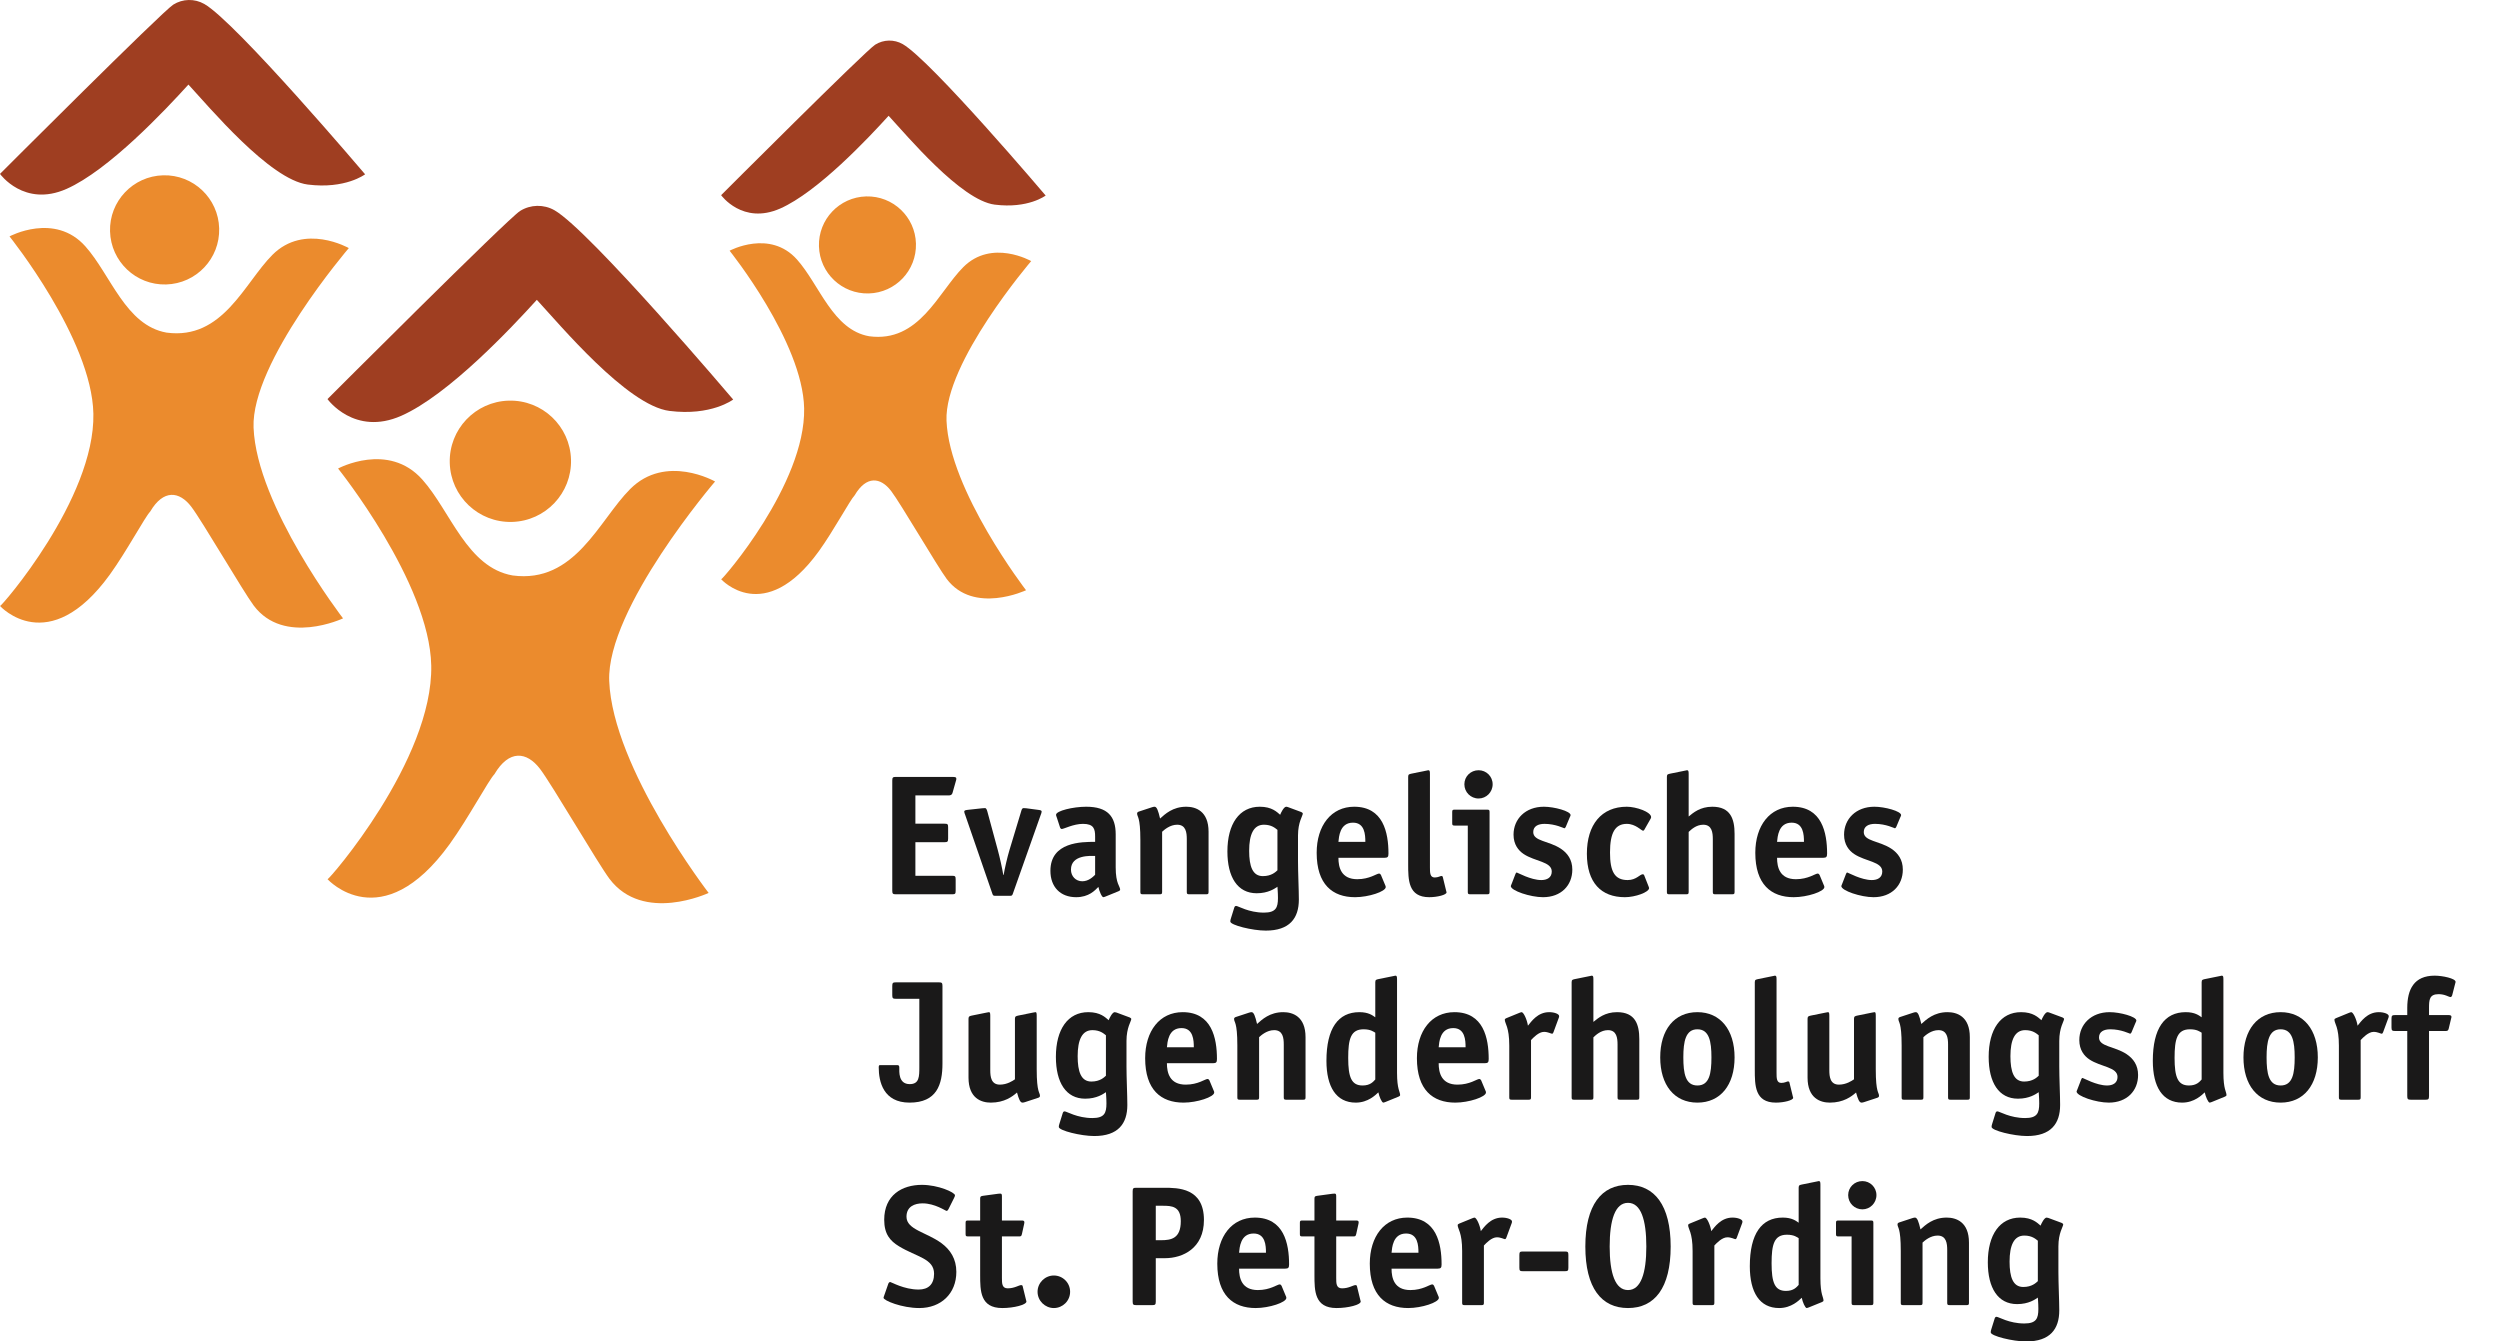 <?xml version="1.0" encoding="UTF-8"?>
<svg width="205px" height="110px" viewBox="0 0 205 110" version="1.1" xmlns="http://www.w3.org/2000/svg" xmlns:xlink="http://www.w3.org/1999/xlink">
    <title>logo-stpeter</title>
    <g id="logo-stpeter" stroke="none" stroke-width="1" fill="none" fill-rule="evenodd">
        <g id="sig_stpeter_4c">
            <path d="M78.364,73.036 C78.364,73.289 78.322,73.331 78.083,73.331 L73.46,73.331 C73.222,73.331 73.166,73.289 73.166,73.036 L73.166,64.002 C73.166,63.749 73.222,63.707 73.46,63.707 L78.069,63.707 C78.35,63.707 78.42,63.735 78.42,63.861 C78.42,63.932 78.406,63.96 78.378,64.058 L78.111,65 C78.055,65.21 77.901,65.224 77.788,65.224 L75.062,65.224 L75.062,67.543 L77.451,67.543 C77.704,67.543 77.746,67.585 77.746,67.838 L77.746,68.765 C77.746,69.018 77.69,69.06 77.451,69.06 L75.062,69.06 L75.062,71.814 L78.069,71.814 C78.322,71.814 78.364,71.856 78.364,72.109 L78.364,73.036" id="Fill-1" fill="#1A1919"></path>
            <path d="M83.057,73.275 C83.001,73.43 82.986,73.458 82.79,73.458 L81.638,73.458 C81.441,73.458 81.427,73.43 81.371,73.275 L79.137,66.798 C79.122,66.77 79.08,66.658 79.066,66.559 C79.066,66.447 79.165,66.433 79.375,66.405 L80.542,66.278 C80.584,66.278 80.738,66.264 80.767,66.264 C80.879,66.264 80.921,66.405 80.963,66.545 L81.82,69.706 C81.974,70.269 82.185,71.224 82.27,71.744 L82.298,71.744 C82.382,71.238 82.607,70.255 82.776,69.706 L83.731,66.545 C83.773,66.391 83.815,66.264 83.928,66.264 C83.956,66.264 84.11,66.278 84.153,66.278 L85.108,66.405 C85.319,66.433 85.417,66.447 85.417,66.559 C85.403,66.658 85.361,66.77 85.347,66.798 L83.057,73.275" id="Fill-2" fill="#1A1919"></path>
            <path d="M89.8,71.73 C89.632,71.898 89.267,72.264 88.747,72.264 C88.213,72.264 87.819,71.856 87.819,71.308 C87.819,70.072 89.449,70.184 89.8,70.184 L89.8,71.73 Z M91.726,73.078 C91.796,73.05 91.852,73.008 91.852,72.952 C91.852,72.671 91.487,72.489 91.487,71.126 L91.487,68.414 C91.487,66.952 90.826,66.152 89.07,66.152 C87.989,66.152 86.597,66.489 86.597,66.812 C86.597,66.868 86.612,66.924 86.64,66.981 L86.92,67.838 C86.934,67.894 86.991,67.978 87.061,67.978 C87.244,67.978 88.016,67.557 88.803,67.557 C89.688,67.557 89.8,67.964 89.8,68.596 L89.8,69.032 C88.69,69.032 86.134,69.032 86.134,71.407 C86.134,72.727 86.948,73.57 88.241,73.57 C89.295,73.57 89.787,73.008 90.068,72.727 C90.138,73.078 90.349,73.57 90.475,73.57 C90.531,73.57 90.602,73.528 90.658,73.514 L91.726,73.078 L91.726,73.078 Z" id="Fill-3" fill="#1A1919"></path>
            <path d="M99.102,73.135 C99.102,73.289 99.074,73.331 98.905,73.331 L97.514,73.331 C97.346,73.331 97.317,73.289 97.317,73.135 L97.317,68.807 C97.317,68.274 97.247,67.627 96.53,67.627 C95.94,67.627 95.477,68.035 95.294,68.203 L95.294,73.135 C95.294,73.289 95.266,73.331 95.097,73.331 L93.707,73.331 C93.538,73.331 93.51,73.289 93.51,73.135 L93.51,68.892 C93.51,66.911 93.243,67.023 93.243,66.7 C93.243,66.63 93.299,66.573 93.397,66.545 L94.465,66.194 C94.549,66.166 94.62,66.152 94.676,66.152 C94.859,66.152 94.971,66.461 95.126,67.121 C95.533,66.756 96.165,66.152 97.275,66.152 C98.048,66.152 99.102,66.503 99.102,68.203 L99.102,73.135" id="Fill-4" fill="#1A1919"></path>
            <path d="M104.75,71.365 C104.609,71.491 104.272,71.842 103.555,71.842 C102.713,71.842 102.431,71.041 102.431,69.763 C102.431,68.414 102.797,67.627 103.64,67.627 C104.272,67.627 104.567,67.908 104.75,68.049 L104.75,71.365 Z M106.436,68.512 C106.436,67.402 106.829,66.897 106.829,66.714 C106.829,66.658 106.759,66.615 106.703,66.587 L105.607,66.18 C105.565,66.166 105.508,66.152 105.466,66.152 C105.269,66.152 105.017,66.686 104.974,66.812 C104.708,66.587 104.3,66.152 103.303,66.152 C101.631,66.152 100.647,67.557 100.647,69.819 C100.647,71.926 101.476,73.247 103.05,73.247 C104.005,73.247 104.539,72.854 104.75,72.713 C104.75,72.811 104.792,73.149 104.792,73.641 C104.792,74.427 104.623,74.835 103.64,74.835 C102.389,74.835 101.532,74.287 101.364,74.287 C101.293,74.287 101.237,74.329 101.209,74.427 L100.942,75.284 C100.9,75.411 100.886,75.467 100.886,75.565 C100.886,75.861 102.699,76.31 103.794,76.31 C105.747,76.31 106.506,75.298 106.506,73.767 C106.506,72.98 106.436,71.533 106.436,70.606 L106.436,68.512 L106.436,68.512 Z" id="Fill-5" fill="#1A1919"></path>
            <path d="M109.751,69.032 C109.794,68.639 109.85,67.458 110.946,67.458 C111.916,67.458 111.958,68.456 111.958,69.032 L109.751,69.032 Z M113.236,71.744 C113.208,71.687 113.152,71.632 113.082,71.632 C112.885,71.632 112.308,72.095 111.297,72.095 C109.976,72.095 109.751,71.126 109.751,70.339 L113.531,70.339 C113.798,70.339 113.854,70.255 113.854,69.988 C113.854,68.287 113.433,66.152 111.045,66.152 C109.162,66.152 107.967,67.697 107.967,69.931 C107.967,72.517 109.26,73.57 111.114,73.57 C112.224,73.57 113.629,73.107 113.629,72.742 C113.629,72.685 113.615,72.629 113.587,72.587 L113.236,71.744 L113.236,71.744 Z" id="Fill-6" fill="#1A1919"></path>
            <path d="M118.589,73.064 C118.603,73.135 118.617,73.135 118.617,73.177 C118.617,73.374 117.873,73.57 117.198,73.57 C115.47,73.57 115.47,72.151 115.47,70.859 L115.47,63.693 C115.47,63.482 115.568,63.482 115.737,63.44 L116.917,63.201 C116.959,63.201 117.086,63.159 117.114,63.159 C117.226,63.159 117.255,63.215 117.255,63.454 L117.255,71.112 C117.255,71.561 117.255,71.954 117.647,71.954 C117.929,71.954 118.112,71.828 118.196,71.828 C118.252,71.828 118.294,71.856 118.308,71.912 L118.589,73.064" id="Fill-7" fill="#1A1919"></path>
            <path d="M122.144,73.135 C122.144,73.289 122.115,73.331 121.947,73.331 L120.556,73.331 C120.387,73.331 120.359,73.289 120.359,73.135 L120.359,67.697 L119.277,67.697 C119.109,67.697 119.081,67.655 119.081,67.501 L119.081,66.587 C119.081,66.433 119.109,66.391 119.277,66.391 L121.947,66.391 C122.115,66.391 122.144,66.433 122.144,66.587 L122.144,73.135 Z M121.244,65.477 C120.598,65.477 120.078,64.957 120.078,64.311 C120.078,63.665 120.598,63.159 121.244,63.159 C121.877,63.159 122.397,63.665 122.397,64.311 C122.397,64.957 121.877,65.477 121.244,65.477 L121.244,65.477 Z" id="Fill-8" fill="#1A1919"></path>
            <path d="M128.396,67.796 C128.368,67.866 128.298,67.922 128.283,67.922 C128.242,67.922 127.553,67.557 126.653,67.557 C126.12,67.557 125.726,67.754 125.726,68.231 C125.726,68.99 126.991,68.934 127.989,69.594 C128.536,69.959 128.93,70.494 128.93,71.308 C128.93,72.601 128.016,73.57 126.527,73.57 C125.487,73.57 123.886,73.036 123.886,72.657 C123.886,72.615 123.942,72.531 123.956,72.474 L124.265,71.673 C124.293,71.603 124.321,71.547 124.378,71.547 C124.434,71.547 125.515,72.165 126.387,72.165 C126.85,72.165 127.244,71.969 127.244,71.463 C127.244,70.648 125.867,70.648 124.94,70.03 C124.518,69.749 124.11,69.257 124.11,68.442 C124.11,67.164 125.08,66.152 126.597,66.152 C127.454,66.152 128.789,66.517 128.789,66.84 C128.789,66.883 128.748,66.966 128.719,67.023 L128.396,67.796" id="Fill-9" fill="#1A1919"></path>
            <path d="M135.182,72.685 C135.196,72.727 135.224,72.783 135.224,72.825 C135.224,73.163 134.086,73.57 133.243,73.57 C131.29,73.57 130.124,72.376 130.124,70.002 C130.124,67.627 131.318,66.152 133.398,66.152 C134.156,66.152 135.393,66.573 135.393,67.009 C135.393,67.051 135.365,67.093 135.35,67.136 L134.83,68.049 C134.803,68.076 134.775,68.119 134.732,68.119 C134.592,68.119 134.128,67.557 133.398,67.557 C132.442,67.557 132.021,68.287 132.021,69.903 C132.021,71.448 132.386,72.165 133.468,72.165 C134.184,72.165 134.465,71.687 134.718,71.687 C134.761,71.687 134.789,71.716 134.817,71.758 L135.182,72.685" id="Fill-10" fill="#1A1919"></path>
            <path d="M142.235,73.135 C142.235,73.289 142.207,73.331 142.038,73.331 L140.647,73.331 C140.479,73.331 140.451,73.289 140.451,73.135 L140.451,68.807 C140.451,68.274 140.381,67.627 139.664,67.627 C139.074,67.627 138.652,68.049 138.47,68.217 L138.47,73.135 C138.47,73.289 138.441,73.331 138.273,73.331 L136.882,73.331 C136.713,73.331 136.685,73.289 136.685,73.135 L136.685,63.693 C136.685,63.482 136.784,63.482 136.952,63.44 L138.133,63.201 C138.174,63.201 138.301,63.159 138.329,63.159 C138.441,63.159 138.47,63.215 138.47,63.454 L138.47,66.952 C138.849,66.644 139.411,66.152 140.409,66.152 C141.898,66.152 142.235,67.15 142.235,68.372 L142.235,73.135" id="Fill-11" fill="#1A1919"></path>
            <path d="M145.719,69.032 C145.762,68.639 145.818,67.458 146.914,67.458 C147.883,67.458 147.925,68.456 147.925,69.032 L145.719,69.032 Z M149.204,71.744 C149.176,71.687 149.12,71.632 149.049,71.632 C148.853,71.632 148.276,72.095 147.265,72.095 C145.945,72.095 145.719,71.126 145.719,70.339 L149.499,70.339 C149.766,70.339 149.822,70.255 149.822,69.988 C149.822,68.287 149.4,66.152 147.012,66.152 C145.129,66.152 143.935,67.697 143.935,69.931 C143.935,72.517 145.227,73.57 147.082,73.57 C148.192,73.57 149.597,73.107 149.597,72.742 C149.597,72.685 149.583,72.629 149.555,72.587 L149.204,71.744 L149.204,71.744 Z" id="Fill-12" fill="#1A1919"></path>
            <path d="M155.498,67.796 C155.47,67.866 155.4,67.922 155.386,67.922 C155.344,67.922 154.655,67.557 153.756,67.557 C153.222,67.557 152.829,67.754 152.829,68.231 C152.829,68.99 154.093,68.934 155.091,69.594 C155.639,69.959 156.032,70.494 156.032,71.308 C156.032,72.601 155.119,73.57 153.63,73.57 C152.59,73.57 150.988,73.036 150.988,72.657 C150.988,72.615 151.044,72.531 151.058,72.474 L151.368,71.673 C151.396,71.603 151.423,71.547 151.48,71.547 C151.536,71.547 152.618,72.165 153.489,72.165 C153.953,72.165 154.346,71.969 154.346,71.463 C154.346,70.648 152.969,70.648 152.042,70.03 C151.62,69.749 151.213,69.257 151.213,68.442 C151.213,67.164 152.182,66.152 153.7,66.152 C154.557,66.152 155.892,66.517 155.892,66.84 C155.892,66.883 155.85,66.966 155.822,67.023 L155.498,67.796" id="Fill-13" fill="#1A1919"></path>
            <path d="M77.282,87.212 C77.282,88.94 76.818,90.415 74.584,90.415 C72.435,90.415 72.056,88.701 72.056,87.521 C72.056,87.352 72.098,87.339 72.182,87.339 L73.573,87.339 C73.685,87.339 73.742,87.38 73.742,87.535 C73.742,87.872 73.658,88.898 74.598,88.898 C75.385,88.898 75.385,88.279 75.385,87.479 L75.385,81.901 L73.46,81.901 C73.222,81.901 73.166,81.859 73.166,81.606 L73.166,80.847 C73.166,80.594 73.222,80.552 73.46,80.552 L76.987,80.552 C77.226,80.552 77.282,80.594 77.282,80.847 L77.282,87.212" id="Fill-14" fill="#1A1919"></path>
            <path d="M84.054,90.373 C83.97,90.401 83.9,90.415 83.843,90.415 C83.661,90.415 83.548,90.148 83.394,89.586 C83.015,89.923 82.354,90.415 81.244,90.415 C80.471,90.415 79.418,90.064 79.418,88.364 L79.418,83.531 C79.418,83.334 79.516,83.32 79.685,83.278 L80.865,83.039 C80.907,83.039 81.048,82.997 81.089,82.997 C81.174,82.997 81.202,83.053 81.202,83.292 L81.202,87.76 C81.202,88.293 81.273,88.94 81.989,88.94 C82.579,88.94 83.043,88.631 83.225,88.504 L83.225,83.531 C83.225,83.334 83.323,83.32 83.492,83.278 L84.672,83.039 C84.714,83.039 84.855,82.997 84.911,82.997 C84.982,82.997 85.01,83.053 85.01,83.292 L85.01,87.675 C85.01,89.656 85.277,89.544 85.277,89.867 C85.277,89.938 85.22,89.994 85.122,90.022 L84.054,90.373" id="Fill-15" fill="#1A1919"></path>
            <path d="M90.686,88.21 C90.545,88.336 90.208,88.687 89.492,88.687 C88.649,88.687 88.368,87.886 88.368,86.608 C88.368,85.259 88.733,84.472 89.576,84.472 C90.208,84.472 90.503,84.753 90.686,84.893 L90.686,88.21 Z M92.372,85.357 C92.372,84.247 92.765,83.742 92.765,83.558 C92.765,83.503 92.695,83.461 92.639,83.432 L91.543,83.025 C91.501,83.011 91.444,82.997 91.402,82.997 C91.205,82.997 90.952,83.531 90.911,83.657 C90.644,83.432 90.236,82.997 89.239,82.997 C87.566,82.997 86.583,84.402 86.583,86.664 C86.583,88.771 87.412,90.092 88.986,90.092 C89.941,90.092 90.475,89.699 90.686,89.558 C90.686,89.656 90.728,89.994 90.728,90.486 C90.728,91.272 90.559,91.68 89.576,91.68 C88.325,91.68 87.468,91.132 87.3,91.132 C87.229,91.132 87.173,91.174 87.145,91.272 L86.878,92.129 C86.836,92.256 86.822,92.312 86.822,92.41 C86.822,92.706 88.634,93.155 89.73,93.155 C91.683,93.155 92.442,92.143 92.442,90.612 C92.442,89.825 92.372,88.378 92.372,87.451 L92.372,85.357 L92.372,85.357 Z" id="Fill-16" fill="#1A1919"></path>
            <path d="M95.687,85.877 C95.73,85.484 95.786,84.303 96.882,84.303 C97.851,84.303 97.893,85.301 97.893,85.877 L95.687,85.877 Z M99.172,88.589 C99.144,88.532 99.088,88.476 99.017,88.476 C98.821,88.476 98.245,88.94 97.233,88.94 C95.912,88.94 95.687,87.971 95.687,87.184 L99.467,87.184 C99.734,87.184 99.79,87.1 99.79,86.833 C99.79,85.132 99.369,82.997 96.98,82.997 C95.097,82.997 93.903,84.542 93.903,86.776 C93.903,89.362 95.196,90.415 97.05,90.415 C98.16,90.415 99.565,89.952 99.565,89.586 C99.565,89.53 99.551,89.474 99.523,89.432 L99.172,88.589 L99.172,88.589 Z" id="Fill-17" fill="#1A1919"></path>
            <path d="M107.054,89.98 C107.054,90.134 107.026,90.177 106.857,90.177 L105.466,90.177 C105.298,90.177 105.269,90.134 105.269,89.98 L105.269,85.652 C105.269,85.118 105.2,84.472 104.483,84.472 C103.893,84.472 103.429,84.88 103.246,85.048 L103.246,89.98 C103.246,90.134 103.219,90.177 103.05,90.177 L101.659,90.177 C101.49,90.177 101.462,90.134 101.462,89.98 L101.462,85.737 C101.462,83.756 101.195,83.868 101.195,83.545 C101.195,83.475 101.251,83.418 101.35,83.39 L102.417,83.039 C102.502,83.011 102.572,82.997 102.628,82.997 C102.811,82.997 102.923,83.306 103.078,83.966 C103.485,83.601 104.118,82.997 105.228,82.997 C106.001,82.997 107.054,83.348 107.054,85.048 L107.054,89.98" id="Fill-18" fill="#1A1919"></path>
            <path d="M112.773,88.518 C112.604,88.701 112.365,89.01 111.733,89.01 C110.819,89.01 110.553,88.336 110.553,86.748 C110.553,85.188 110.763,84.402 111.817,84.402 C112.407,84.402 112.646,84.613 112.773,84.682 L112.773,88.518 Z M114.683,89.923 C114.753,89.895 114.81,89.853 114.81,89.797 C114.81,89.516 114.557,89.334 114.557,87.971 L114.557,80.299 C114.557,80.06 114.529,80.004 114.416,80.004 C114.388,80.004 114.262,80.046 114.219,80.046 L113.04,80.285 C112.871,80.327 112.773,80.327 112.773,80.538 L112.773,83.418 C112.547,83.264 112.224,82.997 111.466,82.997 C109.724,82.997 108.768,84.332 108.768,86.987 C108.768,89.123 109.569,90.415 111.171,90.415 C112.182,90.415 112.8,89.783 113.026,89.573 C113.095,89.923 113.306,90.415 113.433,90.415 C113.489,90.415 113.559,90.373 113.615,90.359 L114.683,89.923 L114.683,89.923 Z" id="Fill-19" fill="#1A1919"></path>
            <path d="M117.971,85.877 C118.013,85.484 118.069,84.303 119.165,84.303 C120.134,84.303 120.177,85.301 120.177,85.877 L117.971,85.877 Z M121.455,88.589 C121.427,88.532 121.371,88.476 121.301,88.476 C121.104,88.476 120.528,88.94 119.516,88.94 C118.196,88.94 117.971,87.971 117.971,87.184 L121.75,87.184 C122.017,87.184 122.073,87.1 122.073,86.833 C122.073,85.132 121.652,82.997 119.263,82.997 C117.381,82.997 116.187,84.542 116.187,86.776 C116.187,89.362 117.479,90.415 119.334,90.415 C120.444,90.415 121.849,89.952 121.849,89.586 C121.849,89.53 121.835,89.474 121.807,89.432 L121.455,88.589 L121.455,88.589 Z" id="Fill-20" fill="#1A1919"></path>
            <path d="M125.544,89.98 C125.544,90.134 125.516,90.177 125.347,90.177 L123.956,90.177 C123.788,90.177 123.76,90.134 123.76,89.98 L123.76,85.737 C123.76,84.191 123.394,83.938 123.394,83.615 C123.394,83.558 123.45,83.517 123.521,83.489 L124.589,83.053 C124.645,83.039 124.715,82.997 124.771,82.997 C124.94,82.997 125.22,83.629 125.291,84.107 C125.558,83.783 126.078,82.997 127.033,82.997 C127.441,82.997 127.848,83.137 127.848,83.32 C127.848,83.376 127.835,83.432 127.82,83.461 L127.385,84.641 C127.371,84.682 127.329,84.767 127.272,84.767 C127.188,84.767 126.935,84.613 126.612,84.613 C126.176,84.613 125.726,85.091 125.544,85.287 L125.544,89.98" id="Fill-21" fill="#1A1919"></path>
            <path d="M134.423,89.98 C134.423,90.134 134.395,90.177 134.227,90.177 L132.836,90.177 C132.667,90.177 132.639,90.134 132.639,89.98 L132.639,85.652 C132.639,85.118 132.569,84.472 131.853,84.472 C131.262,84.472 130.841,84.893 130.658,85.062 L130.658,89.98 C130.658,90.134 130.63,90.177 130.461,90.177 L129.07,90.177 C128.902,90.177 128.874,90.134 128.874,89.98 L128.874,80.538 C128.874,80.327 128.972,80.327 129.141,80.285 L130.321,80.046 C130.363,80.046 130.49,80.004 130.518,80.004 C130.63,80.004 130.658,80.06 130.658,80.299 L130.658,83.797 C131.037,83.489 131.6,82.997 132.597,82.997 C134.087,82.997 134.423,83.994 134.423,85.217 L134.423,89.98" id="Fill-22" fill="#1A1919"></path>
            <path d="M139.186,89.01 C138.202,89.01 138.034,88.013 138.034,86.706 C138.034,85.399 138.217,84.402 139.186,84.402 C140.156,84.402 140.338,85.399 140.338,86.706 C140.338,88.027 140.17,89.01 139.186,89.01 Z M142.235,86.706 C142.235,84.444 141.069,82.997 139.186,82.997 C137.289,82.997 136.138,84.444 136.138,86.706 C136.138,88.968 137.289,90.415 139.186,90.415 C141.083,90.415 142.235,88.968 142.235,86.706 L142.235,86.706 Z" id="Fill-23" fill="#1A1919"></path>
            <path d="M147.012,89.909 C147.026,89.98 147.04,89.98 147.04,90.022 C147.04,90.219 146.295,90.415 145.621,90.415 C143.893,90.415 143.893,88.996 143.893,87.704 L143.893,80.538 C143.893,80.327 143.991,80.327 144.16,80.285 L145.34,80.046 C145.382,80.046 145.509,80.004 145.537,80.004 C145.649,80.004 145.677,80.06 145.677,80.299 L145.677,87.957 C145.677,88.406 145.677,88.799 146.071,88.799 C146.352,88.799 146.534,88.673 146.619,88.673 C146.675,88.673 146.717,88.701 146.731,88.757 L147.012,89.909" id="Fill-24" fill="#1A1919"></path>
            <path d="M152.857,90.373 C152.773,90.401 152.702,90.415 152.646,90.415 C152.464,90.415 152.351,90.148 152.196,89.586 C151.817,89.923 151.157,90.415 150.047,90.415 C149.274,90.415 148.22,90.064 148.22,88.364 L148.22,83.531 C148.22,83.334 148.319,83.32 148.487,83.278 L149.668,83.039 C149.709,83.039 149.85,82.997 149.892,82.997 C149.977,82.997 150.005,83.053 150.005,83.292 L150.005,87.76 C150.005,88.293 150.075,88.94 150.792,88.94 C151.382,88.94 151.845,88.631 152.028,88.504 L152.028,83.531 C152.028,83.334 152.126,83.32 152.295,83.278 L153.475,83.039 C153.517,83.039 153.658,82.997 153.714,82.997 C153.785,82.997 153.813,83.053 153.813,83.292 L153.813,87.675 C153.813,89.656 154.079,89.544 154.079,89.867 C154.079,89.938 154.023,89.994 153.925,90.022 L152.857,90.373" id="Fill-25" fill="#1A1919"></path>
            <path d="M161.526,89.98 C161.526,90.134 161.497,90.177 161.329,90.177 L159.938,90.177 C159.769,90.177 159.741,90.134 159.741,89.98 L159.741,85.652 C159.741,85.118 159.671,84.472 158.955,84.472 C158.364,84.472 157.901,84.88 157.718,85.048 L157.718,89.98 C157.718,90.134 157.69,90.177 157.521,90.177 L156.13,90.177 C155.962,90.177 155.934,90.134 155.934,89.98 L155.934,85.737 C155.934,83.756 155.667,83.868 155.667,83.545 C155.667,83.475 155.723,83.418 155.822,83.39 L156.889,83.039 C156.974,83.011 157.044,82.997 157.1,82.997 C157.282,82.997 157.395,83.306 157.549,83.966 C157.957,83.601 158.589,82.997 159.699,82.997 C160.472,82.997 161.526,83.348 161.526,85.048 L161.526,89.98" id="Fill-26" fill="#1A1919"></path>
            <path d="M167.174,88.21 C167.033,88.336 166.696,88.687 165.979,88.687 C165.137,88.687 164.855,87.886 164.855,86.608 C164.855,85.259 165.221,84.472 166.064,84.472 C166.696,84.472 166.991,84.753 167.174,84.893 L167.174,88.21 Z M168.86,85.357 C168.86,84.247 169.253,83.742 169.253,83.558 C169.253,83.503 169.183,83.461 169.127,83.432 L168.03,83.025 C167.989,83.011 167.933,82.997 167.891,82.997 C167.694,82.997 167.441,83.531 167.398,83.657 C167.132,83.432 166.724,82.997 165.726,82.997 C164.054,82.997 163.071,84.402 163.071,86.664 C163.071,88.771 163.9,90.092 165.474,90.092 C166.429,90.092 166.963,89.699 167.174,89.558 C167.174,89.656 167.216,89.994 167.216,90.486 C167.216,91.272 167.047,91.68 166.064,91.68 C164.813,91.68 163.956,91.132 163.787,91.132 C163.717,91.132 163.661,91.174 163.633,91.272 L163.366,92.129 C163.324,92.256 163.31,92.312 163.31,92.41 C163.31,92.706 165.122,93.155 166.218,93.155 C168.171,93.155 168.93,92.143 168.93,90.612 C168.93,89.825 168.86,88.378 168.86,87.451 L168.86,85.357 L168.86,85.357 Z" id="Fill-27" fill="#1A1919"></path>
            <path d="M174.789,84.641 C174.761,84.711 174.69,84.767 174.676,84.767 C174.634,84.767 173.946,84.402 173.047,84.402 C172.513,84.402 172.119,84.599 172.119,85.076 C172.119,85.835 173.384,85.779 174.381,86.439 C174.929,86.804 175.323,87.339 175.323,88.153 C175.323,89.446 174.41,90.415 172.92,90.415 C171.88,90.415 170.279,89.881 170.279,89.502 C170.279,89.46 170.335,89.375 170.349,89.32 L170.658,88.518 C170.686,88.448 170.714,88.392 170.77,88.392 C170.827,88.392 171.909,89.01 172.78,89.01 C173.243,89.01 173.637,88.814 173.637,88.308 C173.637,87.493 172.26,87.493 171.332,86.875 C170.911,86.594 170.503,86.102 170.503,85.287 C170.503,84.008 171.473,82.997 172.99,82.997 C173.848,82.997 175.182,83.362 175.182,83.685 C175.182,83.728 175.14,83.811 175.112,83.868 L174.789,84.641" id="Fill-28" fill="#1A1919"></path>
            <path d="M180.535,88.518 C180.367,88.701 180.128,89.01 179.496,89.01 C178.582,89.01 178.315,88.336 178.315,86.748 C178.315,85.188 178.526,84.402 179.58,84.402 C180.17,84.402 180.409,84.613 180.535,84.682 L180.535,88.518 Z M182.446,89.923 C182.516,89.895 182.572,89.853 182.572,89.797 C182.572,89.516 182.319,89.334 182.319,87.971 L182.319,80.299 C182.319,80.06 182.292,80.004 182.179,80.004 C182.151,80.004 182.025,80.046 181.983,80.046 L180.802,80.285 C180.634,80.327 180.535,80.327 180.535,80.538 L180.535,83.418 C180.31,83.264 179.987,82.997 179.229,82.997 C177.486,82.997 176.531,84.332 176.531,86.987 C176.531,89.123 177.332,90.415 178.934,90.415 C179.945,90.415 180.563,89.783 180.788,89.573 C180.859,89.923 181.069,90.415 181.195,90.415 C181.252,90.415 181.322,90.373 181.379,90.359 L182.446,89.923 L182.446,89.923 Z" id="Fill-29" fill="#1A1919"></path>
            <path d="M187.012,89.01 C186.029,89.01 185.86,88.013 185.86,86.706 C185.86,85.399 186.043,84.402 187.012,84.402 C187.982,84.402 188.164,85.399 188.164,86.706 C188.164,88.027 187.996,89.01 187.012,89.01 Z M190.061,86.706 C190.061,84.444 188.895,82.997 187.012,82.997 C185.116,82.997 183.964,84.444 183.964,86.706 C183.964,88.968 185.116,90.415 187.012,90.415 C188.909,90.415 190.061,88.968 190.061,86.706 L190.061,86.706 Z" id="Fill-30" fill="#1A1919"></path>
            <path d="M193.574,89.98 C193.574,90.134 193.546,90.177 193.377,90.177 L191.986,90.177 C191.818,90.177 191.789,90.134 191.789,89.98 L191.789,85.737 C191.789,84.191 191.424,83.938 191.424,83.615 C191.424,83.558 191.48,83.517 191.551,83.489 L192.618,83.053 C192.675,83.039 192.745,82.997 192.801,82.997 C192.97,82.997 193.251,83.629 193.321,84.107 C193.588,83.783 194.108,82.997 195.063,82.997 C195.471,82.997 195.878,83.137 195.878,83.32 C195.878,83.376 195.864,83.432 195.85,83.461 L195.415,84.641 C195.4,84.682 195.358,84.767 195.302,84.767 C195.218,84.767 194.965,84.613 194.641,84.613 C194.206,84.613 193.756,85.091 193.574,85.287 L193.574,89.98" id="Fill-31" fill="#1A1919"></path>
            <path d="M199.18,89.881 C199.18,90.134 199.123,90.177 198.885,90.177 L197.69,90.177 C197.452,90.177 197.395,90.134 197.395,89.881 L197.395,84.542 L196.398,84.542 C196.159,84.542 196.103,84.5 196.103,84.247 L196.103,83.531 C196.103,83.278 196.159,83.236 196.398,83.236 L197.395,83.236 L197.395,82.659 C197.395,81.114 197.957,80.004 199.643,80.004 C200.275,80.004 201.357,80.229 201.357,80.51 C201.357,80.552 201.343,80.594 201.329,80.636 L201.077,81.62 C201.063,81.676 201.006,81.76 200.95,81.76 C200.795,81.76 200.501,81.521 199.967,81.521 C199.208,81.521 199.18,81.985 199.18,82.659 L199.18,83.236 L200.781,83.236 C200.908,83.236 201.02,83.264 201.02,83.376 C201.02,83.432 201.006,83.461 200.992,83.517 L200.795,84.346 C200.754,84.528 200.669,84.542 200.528,84.542 L199.18,84.542 L199.18,89.881" id="Fill-32" fill="#1A1919"></path>
            <path d="M77.774,99.153 C77.732,99.238 77.676,99.294 77.619,99.294 C77.535,99.294 76.664,98.675 75.653,98.675 C75.006,98.675 74.332,98.928 74.332,99.771 C74.332,100.839 75.975,101.036 77.212,101.949 C77.928,102.483 78.42,103.228 78.42,104.296 C78.42,106.08 77.156,107.26 75.385,107.26 C73.952,107.26 72.449,106.642 72.449,106.417 C72.449,106.375 72.491,106.277 72.519,106.192 L72.842,105.265 C72.87,105.181 72.941,105.124 72.997,105.124 C73.081,105.124 74.121,105.743 75.329,105.743 C76.116,105.743 76.594,105.321 76.594,104.45 C76.594,103.2 75.161,103.073 73.727,102.202 C72.983,101.752 72.505,101.191 72.505,100.024 C72.505,98.001 73.966,97.158 75.596,97.158 C76.931,97.158 78.308,97.776 78.308,98.015 C78.308,98.057 78.294,98.114 78.237,98.226 L77.774,99.153" id="Fill-33" fill="#1A1919"></path>
            <path d="M84.139,106.614 C84.153,106.684 84.167,106.684 84.167,106.726 C84.167,106.993 83.141,107.26 82.185,107.26 C80.373,107.26 80.373,105.841 80.373,104.549 L80.373,101.387 L79.375,101.387 C79.207,101.387 79.179,101.345 79.179,101.191 L79.179,100.277 C79.179,100.123 79.207,100.081 79.375,100.081 L80.373,100.081 L80.373,98.31 C80.373,98.128 80.401,98.086 80.598,98.057 L81.834,97.889 C81.876,97.889 81.933,97.875 82.017,97.875 C82.144,97.875 82.158,97.945 82.158,98.114 L82.158,100.081 L83.759,100.081 C83.886,100.081 83.998,100.081 83.998,100.235 C83.998,100.263 83.998,100.291 83.984,100.348 L83.801,101.177 C83.759,101.373 83.717,101.387 83.548,101.387 L82.158,101.387 L82.158,104.788 C82.158,105.237 82.158,105.644 82.635,105.644 C83.197,105.644 83.548,105.377 83.745,105.377 C83.801,105.377 83.843,105.406 83.857,105.462 L84.139,106.614" id="Fill-34" fill="#1A1919"></path>
            <path d="M86.415,107.26 C85.698,107.26 85.08,106.67 85.08,105.926 C85.08,105.181 85.698,104.591 86.415,104.591 C87.145,104.591 87.749,105.181 87.749,105.926 C87.749,106.67 87.145,107.26 86.415,107.26" id="Fill-35" fill="#1A1919"></path>
            <path d="M94.774,101.697 L94.774,98.872 L95.35,98.872 C96.081,98.872 96.825,98.914 96.825,100.137 C96.825,101.556 96.039,101.697 95.21,101.697 L94.774,101.697 Z M94.774,103.172 L95.519,103.172 C96.994,103.172 98.723,102.357 98.723,100.038 C98.723,97.397 96.587,97.397 95.448,97.397 L93.172,97.397 C92.934,97.397 92.878,97.439 92.878,97.692 L92.878,106.726 C92.878,106.979 92.934,107.021 93.172,107.021 L94.479,107.021 C94.718,107.021 94.774,106.979 94.774,106.726 L94.774,103.172 L94.774,103.172 Z" id="Fill-36" fill="#1A1919"></path>
            <path d="M101.603,102.722 C101.645,102.329 101.701,101.148 102.797,101.148 C103.766,101.148 103.809,102.146 103.809,102.722 L101.603,102.722 Z M105.087,105.434 C105.059,105.377 105.003,105.321 104.933,105.321 C104.736,105.321 104.159,105.785 103.148,105.785 C101.827,105.785 101.603,104.816 101.603,104.029 L105.382,104.029 C105.649,104.029 105.705,103.945 105.705,103.678 C105.705,101.977 105.284,99.842 102.895,99.842 C101.012,99.842 99.818,101.387 99.818,103.621 C99.818,106.206 101.111,107.26 102.966,107.26 C104.076,107.26 105.48,106.797 105.48,106.431 C105.48,106.375 105.466,106.319 105.438,106.277 L105.087,105.434 L105.087,105.434 Z" id="Fill-37" fill="#1A1919"></path>
            <path d="M111.55,106.614 C111.564,106.684 111.578,106.684 111.578,106.726 C111.578,106.993 110.553,107.26 109.597,107.26 C107.785,107.26 107.785,105.841 107.785,104.549 L107.785,101.387 L106.787,101.387 C106.618,101.387 106.59,101.345 106.59,101.191 L106.59,100.277 C106.59,100.123 106.618,100.081 106.787,100.081 L107.785,100.081 L107.785,98.31 C107.785,98.128 107.813,98.086 108.009,98.057 L109.246,97.889 C109.288,97.889 109.344,97.875 109.429,97.875 C109.555,97.875 109.569,97.945 109.569,98.114 L109.569,100.081 L111.171,100.081 C111.297,100.081 111.41,100.081 111.41,100.235 C111.41,100.263 111.41,100.291 111.396,100.348 L111.213,101.177 C111.171,101.373 111.128,101.387 110.96,101.387 L109.569,101.387 L109.569,104.788 C109.569,105.237 109.569,105.644 110.047,105.644 C110.609,105.644 110.96,105.377 111.157,105.377 C111.213,105.377 111.255,105.406 111.269,105.462 L111.55,106.614" id="Fill-38" fill="#1A1919"></path>
            <path d="M114.107,102.722 C114.149,102.329 114.205,101.148 115.301,101.148 C116.27,101.148 116.313,102.146 116.313,102.722 L114.107,102.722 Z M117.591,105.434 C117.563,105.377 117.508,105.321 117.437,105.321 C117.24,105.321 116.664,105.785 115.652,105.785 C114.332,105.785 114.107,104.816 114.107,104.029 L117.886,104.029 C118.153,104.029 118.21,103.945 118.21,103.678 C118.21,101.977 117.788,99.842 115.399,99.842 C113.517,99.842 112.323,101.387 112.323,103.621 C112.323,106.206 113.615,107.26 115.47,107.26 C116.58,107.26 117.985,106.797 117.985,106.431 C117.985,106.375 117.971,106.319 117.943,106.277 L117.591,105.434 L117.591,105.434 Z" id="Fill-39" fill="#1A1919"></path>
            <path d="M121.68,106.825 C121.68,106.979 121.652,107.021 121.483,107.021 L120.092,107.021 C119.924,107.021 119.896,106.979 119.896,106.825 L119.896,102.582 C119.896,101.036 119.53,100.783 119.53,100.46 C119.53,100.403 119.587,100.362 119.657,100.334 L120.725,99.898 C120.781,99.884 120.851,99.842 120.908,99.842 C121.076,99.842 121.357,100.474 121.427,100.952 C121.694,100.628 122.214,99.842 123.169,99.842 C123.577,99.842 123.984,99.982 123.984,100.165 C123.984,100.221 123.971,100.277 123.956,100.306 L123.521,101.486 C123.507,101.528 123.465,101.612 123.408,101.612 C123.324,101.612 123.071,101.458 122.748,101.458 C122.312,101.458 121.862,101.935 121.68,102.132 L121.68,106.825" id="Fill-40" fill="#1A1919"></path>
            <path d="M128.607,103.945 C128.607,104.197 128.564,104.239 128.312,104.239 L124.884,104.239 C124.631,104.239 124.588,104.197 124.588,103.945 L124.588,102.919 C124.588,102.666 124.631,102.623 124.884,102.623 L128.312,102.623 C128.564,102.623 128.607,102.666 128.607,102.919 L128.607,103.945" id="Fill-41" fill="#1A1919"></path>
            <path d="M133.496,105.785 C132.442,105.785 131.993,104.408 131.993,102.216 C131.993,100.024 132.442,98.633 133.496,98.633 C134.55,98.633 134.999,100.01 134.999,102.216 C134.999,104.408 134.55,105.785 133.496,105.785 Z M136.995,102.216 C136.995,98.816 135.66,97.158 133.496,97.158 C131.332,97.158 129.998,98.802 129.998,102.216 C129.998,105.616 131.318,107.26 133.496,107.26 C135.674,107.26 136.995,105.616 136.995,102.216 L136.995,102.216 Z" id="Fill-42" fill="#1A1919"></path>
            <path d="M140.577,106.825 C140.577,106.979 140.549,107.021 140.381,107.021 L138.99,107.021 C138.821,107.021 138.793,106.979 138.793,106.825 L138.793,102.582 C138.793,101.036 138.427,100.783 138.427,100.46 C138.427,100.403 138.484,100.362 138.554,100.334 L139.622,99.898 C139.678,99.884 139.748,99.842 139.804,99.842 C139.973,99.842 140.254,100.474 140.324,100.952 C140.591,100.628 141.111,99.842 142.066,99.842 C142.474,99.842 142.881,99.982 142.881,100.165 C142.881,100.221 142.867,100.277 142.854,100.306 L142.418,101.486 C142.404,101.528 142.362,101.612 142.305,101.612 C142.221,101.612 141.968,101.458 141.645,101.458 C141.209,101.458 140.76,101.935 140.577,102.132 L140.577,106.825" id="Fill-43" fill="#1A1919"></path>
            <path d="M147.49,105.363 C147.322,105.546 147.082,105.855 146.45,105.855 C145.537,105.855 145.27,105.181 145.27,103.593 C145.27,102.033 145.48,101.247 146.534,101.247 C147.125,101.247 147.363,101.458 147.49,101.528 L147.49,105.363 Z M149.4,106.769 C149.471,106.74 149.527,106.698 149.527,106.642 C149.527,106.361 149.274,106.179 149.274,104.816 L149.274,97.144 C149.274,96.905 149.246,96.849 149.134,96.849 C149.106,96.849 148.979,96.891 148.937,96.891 L147.757,97.13 C147.588,97.172 147.49,97.172 147.49,97.383 L147.49,100.263 C147.265,100.109 146.942,99.842 146.183,99.842 C144.441,99.842 143.485,101.177 143.485,103.832 C143.485,105.968 144.286,107.26 145.888,107.26 C146.9,107.26 147.518,106.628 147.743,106.417 C147.813,106.769 148.024,107.26 148.15,107.26 C148.206,107.26 148.276,107.218 148.332,107.204 L149.4,106.769 L149.4,106.769 Z" id="Fill-44" fill="#1A1919"></path>
            <path d="M153.616,106.825 C153.616,106.979 153.588,107.021 153.418,107.021 L152.028,107.021 C151.859,107.021 151.831,106.979 151.831,106.825 L151.831,101.387 L150.749,101.387 C150.581,101.387 150.552,101.345 150.552,101.191 L150.552,100.277 C150.552,100.123 150.581,100.081 150.749,100.081 L153.418,100.081 C153.588,100.081 153.616,100.123 153.616,100.277 L153.616,106.825 Z M152.717,99.167 C152.07,99.167 151.55,98.647 151.55,98.001 C151.55,97.355 152.07,96.849 152.717,96.849 C153.349,96.849 153.868,97.355 153.868,98.001 C153.868,98.647 153.349,99.167 152.717,99.167 L152.717,99.167 Z" id="Fill-45" fill="#1A1919"></path>
            <path d="M161.455,106.825 C161.455,106.979 161.428,107.021 161.258,107.021 L159.868,107.021 C159.699,107.021 159.671,106.979 159.671,106.825 L159.671,102.497 C159.671,101.963 159.601,101.317 158.884,101.317 C158.294,101.317 157.831,101.724 157.648,101.893 L157.648,106.825 C157.648,106.979 157.62,107.021 157.451,107.021 L156.06,107.021 C155.891,107.021 155.863,106.979 155.863,106.825 L155.863,102.582 C155.863,100.6 155.596,100.713 155.596,100.389 C155.596,100.32 155.652,100.263 155.751,100.235 L156.819,99.884 C156.903,99.856 156.973,99.842 157.029,99.842 C157.212,99.842 157.325,100.151 157.479,100.812 C157.886,100.446 158.519,99.842 159.629,99.842 C160.402,99.842 161.455,100.193 161.455,101.893 L161.455,106.825" id="Fill-46" fill="#1A1919"></path>
            <path d="M167.103,105.055 C166.963,105.181 166.625,105.532 165.909,105.532 C165.066,105.532 164.785,104.731 164.785,103.453 C164.785,102.104 165.15,101.317 165.993,101.317 C166.625,101.317 166.921,101.598 167.103,101.738 L167.103,105.055 Z M168.789,102.202 C168.789,101.092 169.183,100.587 169.183,100.403 C169.183,100.348 169.112,100.306 169.057,100.277 L167.96,99.87 C167.918,99.856 167.862,99.842 167.82,99.842 C167.623,99.842 167.37,100.376 167.328,100.502 C167.061,100.277 166.653,99.842 165.656,99.842 C163.984,99.842 163.001,101.247 163.001,103.509 C163.001,105.616 163.83,106.937 165.403,106.937 C166.359,106.937 166.892,106.544 167.103,106.403 C167.103,106.501 167.145,106.839 167.145,107.331 C167.145,108.117 166.977,108.525 165.993,108.525 C164.743,108.525 163.886,107.977 163.717,107.977 C163.647,107.977 163.591,108.019 163.563,108.117 L163.295,108.974 C163.254,109.101 163.24,109.157 163.24,109.255 C163.24,109.55 165.052,110 166.148,110 C168.101,110 168.86,108.988 168.86,107.457 C168.86,106.67 168.789,105.223 168.789,104.296 L168.789,102.202 L168.789,102.202 Z" id="Fill-47" fill="#1A1919"></path>
            <path d="M58.635,39.482 C58.635,39.482 54.59,37.174 51.671,40.104 C49.116,42.665 47.158,47.874 42.032,47.187 C38.298,46.531 36.954,41.934 34.633,39.327 C31.847,36.194 27.722,38.419 27.722,38.419 C27.722,38.419 35.226,47.765 35.362,54.575 C35.517,62.33 26.951,72.174 26.859,72.095 C26.859,72.095 31.27,76.967 36.87,69.22 C38.383,67.123 40.061,63.983 40.538,63.49 C41.744,61.442 43.197,61.626 44.284,63.051 C45.242,64.304 49.035,70.805 49.969,72.052 C52.739,75.746 58.108,73.22 58.108,73.22 C58.108,73.22 50.238,63.001 49.956,55.843 C49.722,49.886 58.635,39.482 58.635,39.482" id="Fill-48" fill="#EB8B2D"></path>
            <path d="M42.644,17.3 C41.634,17.935 26.854,32.724 26.854,32.724 C26.854,32.724 29.052,35.794 32.903,34.096 C36.754,32.398 41.914,26.909 44.02,24.586 C45.902,26.616 51.434,33.256 54.893,33.695 C58.323,34.13 60.12,32.762 60.12,32.762 C60.12,32.762 48.35,18.886 45.465,17.24 C44.585,16.74 43.501,16.763 42.644,17.3" id="Fill-49" fill="#9F3E21"></path>
            <path d="M46.823,37.691 C46.897,40.438 44.733,42.724 41.987,42.798 C39.239,42.872 36.954,40.706 36.88,37.959 C36.805,35.213 38.97,32.927 41.717,32.853 C44.463,32.778 46.751,34.945 46.823,37.691" id="Fill-50" fill="#EB8B2D"></path>
            <path d="M84.558,21.41 C84.558,21.41 81.321,19.563 78.986,21.908 C76.942,23.958 75.376,28.123 71.275,27.573 C68.288,27.048 67.213,23.372 65.357,21.284 C63.127,18.779 59.827,20.559 59.827,20.559 C59.827,20.559 65.83,28.036 65.94,33.484 C66.063,39.689 59.211,47.564 59.137,47.5 C59.137,47.5 62.665,51.398 67.145,45.2 C68.356,43.523 69.699,41.01 70.081,40.616 C71.044,38.978 72.208,39.125 73.076,40.265 C73.844,41.268 76.878,46.469 77.624,47.466 C79.841,50.421 84.136,48.399 84.136,48.399 C84.136,48.399 77.84,40.224 77.614,34.498 C77.427,29.732 84.558,21.41 84.558,21.41" id="Fill-51" fill="#EB8B2D"></path>
            <path d="M71.765,3.664 C70.958,4.173 59.133,16.004 59.133,16.004 C59.133,16.004 60.891,18.458 63.972,17.101 C67.052,15.742 71.182,11.35 72.866,9.494 C74.371,11.116 78.797,16.428 81.565,16.78 C84.309,17.128 85.744,16.034 85.744,16.034 C85.744,16.034 76.33,4.933 74.022,3.616 C73.317,3.215 72.45,3.234 71.765,3.664" id="Fill-52" fill="#9F3E21"></path>
            <path d="M75.108,19.977 C75.168,22.174 73.436,24.004 71.239,24.062 C69.04,24.122 67.213,22.389 67.154,20.192 C67.093,17.995 68.825,16.166 71.024,16.106 C73.22,16.047 75.05,17.78 75.108,19.977" id="Fill-53" fill="#EB8B2D"></path>
            <path d="M28.603,20.343 C28.603,20.343 24.962,18.265 22.335,20.901 C20.036,23.206 18.274,27.894 13.661,27.275 C10.3,26.684 9.091,22.549 7,20.201 C4.493,17.383 0.78,19.385 0.78,19.385 C0.78,19.385 7.535,27.797 7.657,33.925 C7.797,40.906 0.087,49.765 0.004,49.693 C0.004,49.693 3.974,54.079 9.014,47.106 C10.376,45.219 11.886,42.393 12.316,41.949 C13.401,40.105 14.71,40.273 15.687,41.553 C16.551,42.681 19.964,48.534 20.803,49.654 C23.297,52.979 28.13,50.706 28.13,50.706 C28.13,50.706 21.045,41.508 20.792,35.066 C20.581,29.704 28.603,20.343 28.603,20.343" id="Fill-54" fill="#EB8B2D"></path>
            <path d="M14.211,0.378 C13.302,0.949 5.17149042e-15,14.26 5.17149042e-15,14.26 C5.17149042e-15,14.26 1.979,17.022 5.445,15.495 C8.91,13.966 13.554,9.025 15.451,6.935 C17.144,8.761 22.123,14.736 25.235,15.133 C28.323,15.525 29.939,14.293 29.939,14.293 C29.939,14.293 19.346,1.805 16.75,0.324 C15.959,-0.126 14.982,-0.106 14.211,0.378" id="Fill-55" fill="#9F3E21"></path>
            <path d="M17.972,18.73 C18.04,21.201 16.092,23.259 13.62,23.326 C11.146,23.393 9.091,21.443 9.023,18.97 C8.956,16.501 10.905,14.442 13.377,14.375 C15.848,14.308 17.907,16.259 17.972,18.73" id="Fill-56" fill="#EB8B2D"></path>
        </g>
    </g>
</svg>